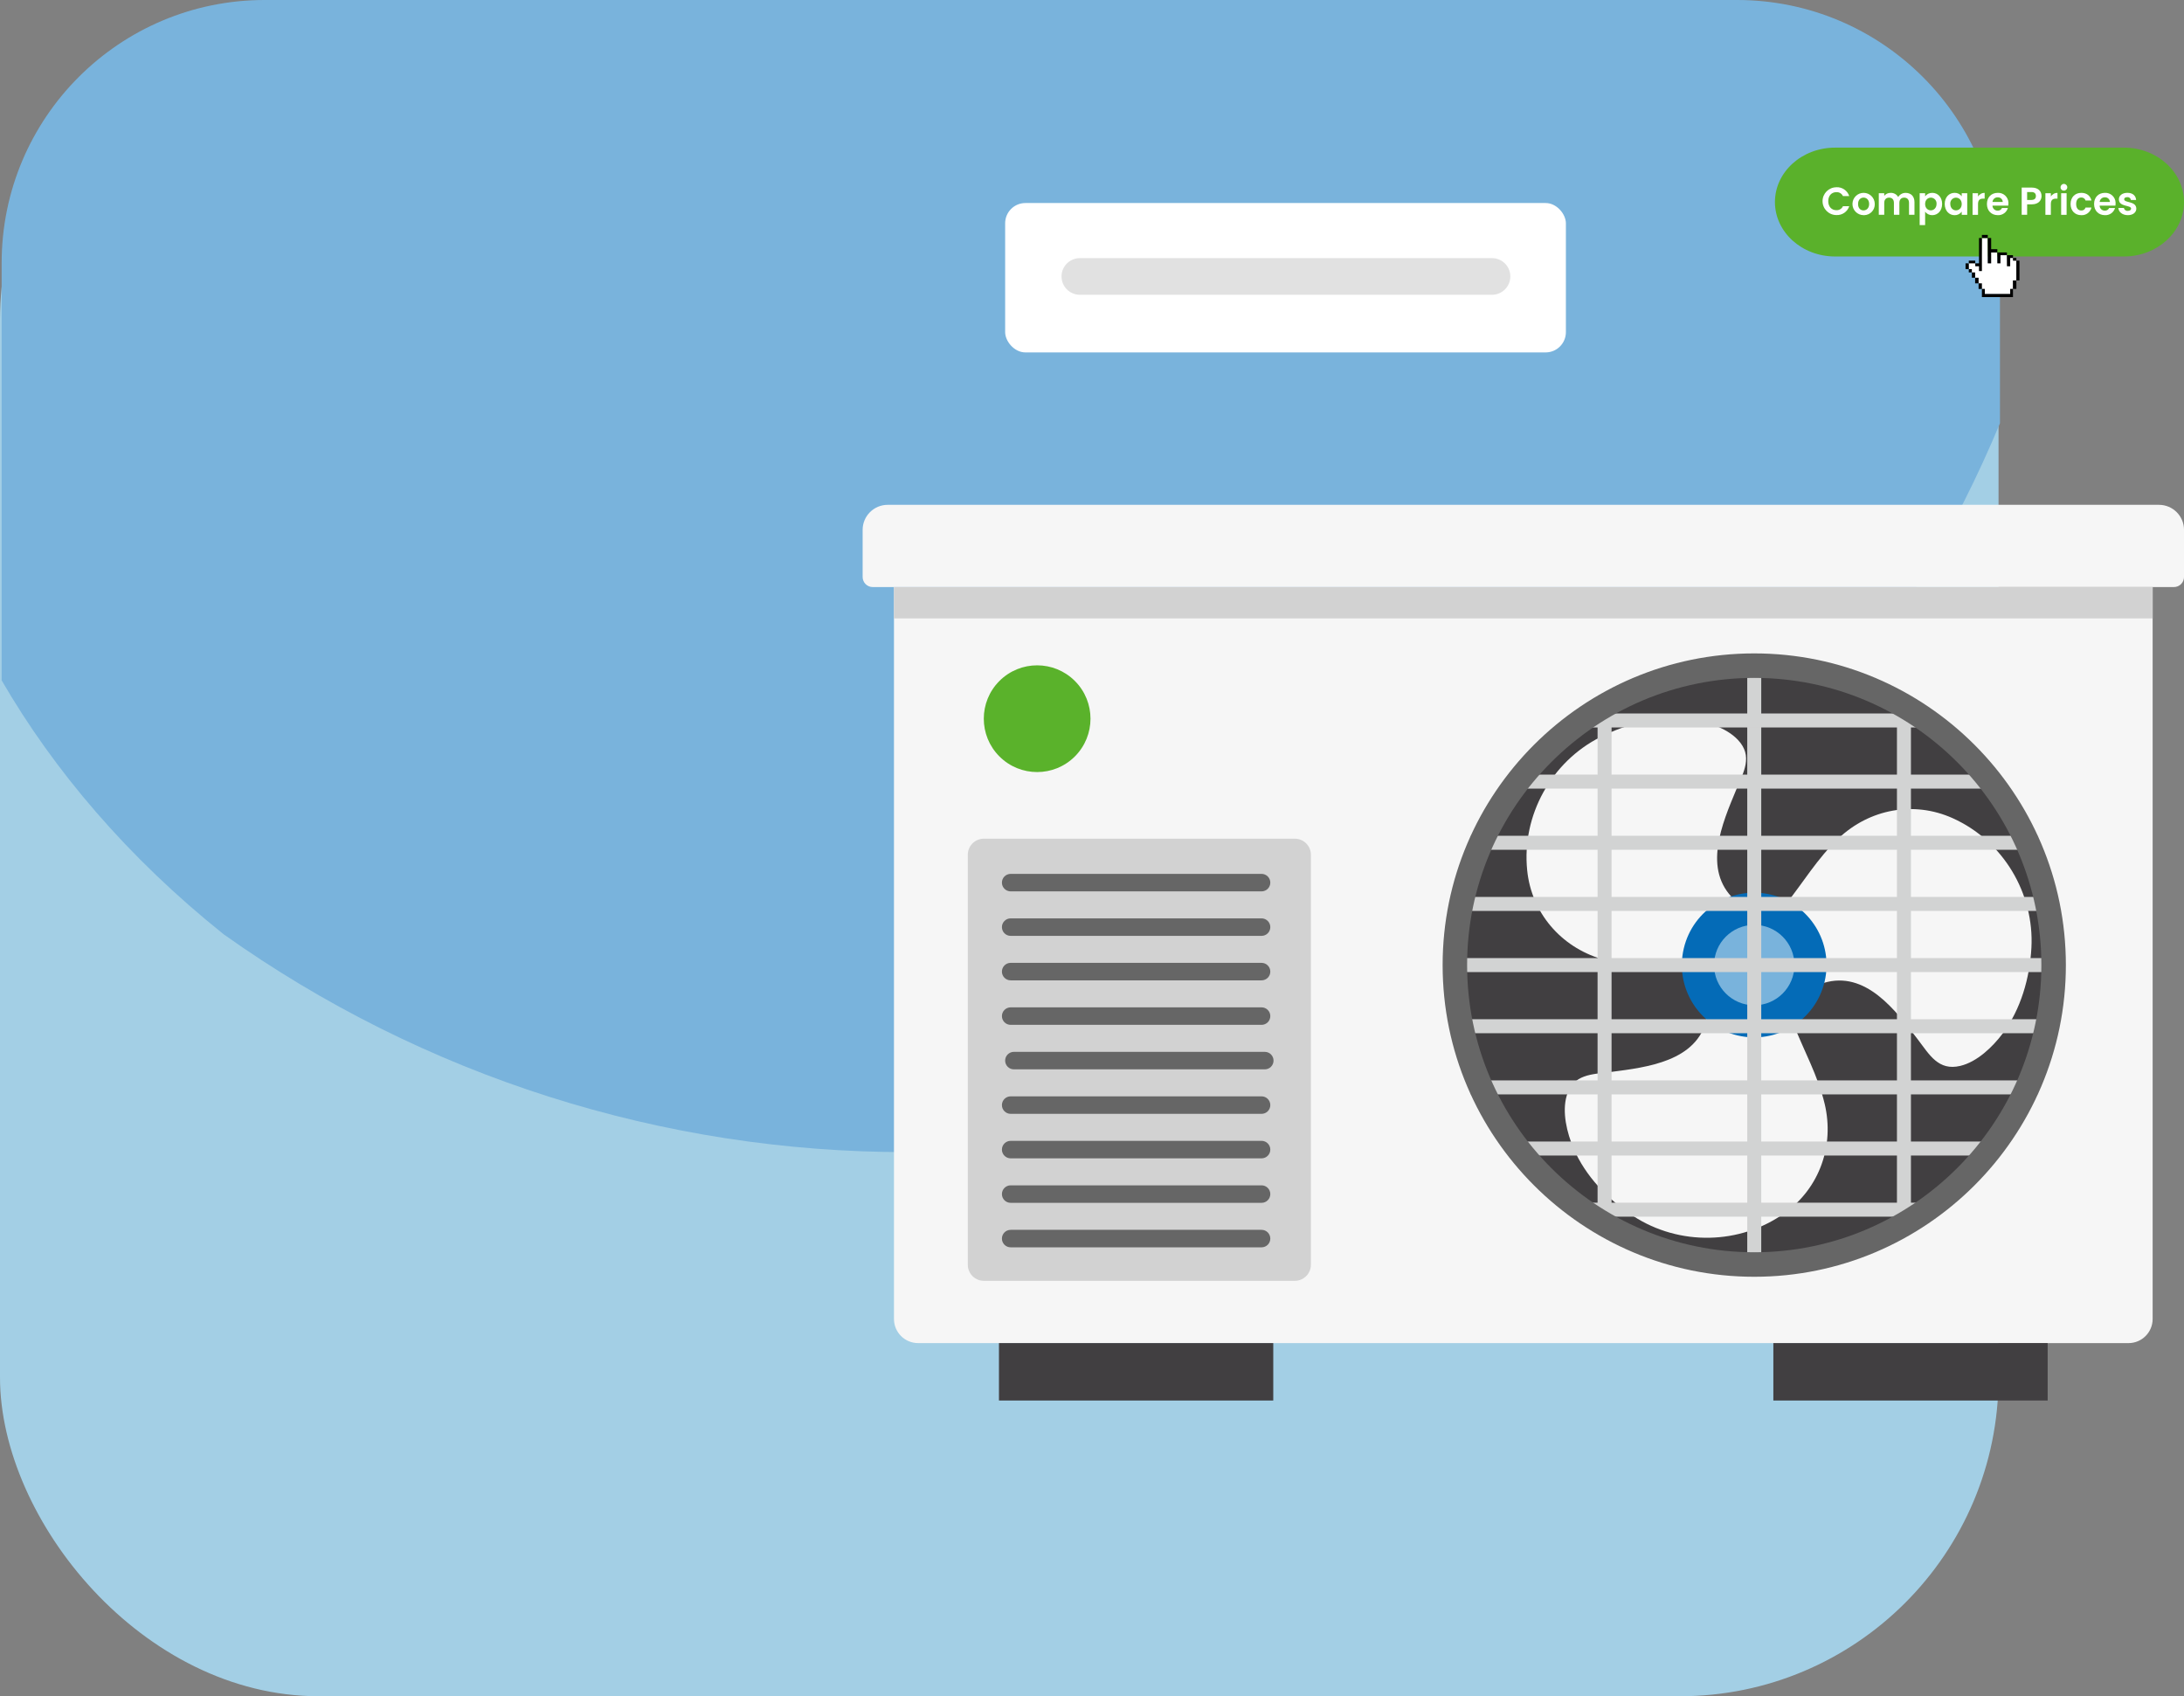 <?xml version="1.0" encoding="UTF-8"?><svg id="Layer_2" xmlns="http://www.w3.org/2000/svg" viewBox="0 0 1460.98 1134.47"><rect x="0" y="0" width="1460.98" height="1134.47" fill="#808080" stroke="none"/><defs><style>.cls-1{fill:#f6f6f6;}.cls-2{fill:#046bb7;}.cls-3,.cls-4{fill:#fff;}.cls-5{fill:#666;}.cls-6{fill:#a3cfe5;}.cls-7{fill:#d2d2d2;}.cls-8{fill:#d2d3d3;}.cls-9{fill:#e1e1e1;}.cls-10{fill:#413f41;}.cls-11{fill:#5ab12b;}.cls-12{fill:#5ab22b;}.cls-13{fill:#79b3dc;}.cls-4,.cls-14{fill-rule:evenodd;}</style></defs><g id="Layer_1-2"><g><rect class="cls-6" y=".84" width="1336.92" height="1133.63" rx="213.24" ry="213.24"/><path class="cls-13" d="M1161.78,0H177.05C79.87,0,1.1,78.78,1.1,175.95V455.03c34.81,60.08,84.31,118.53,148.59,169.89,133.66,94.99,293.63,145.9,457.61,145.63,329.19,0,611.53-201.28,730.57-487.49v-106.98c.07-97.18-78.65-176.01-175.83-176.08h-.26Z"/><rect class="cls-3" x="672.39" y="135.79" width="375.11" height="99.91" rx="13.56" ry="13.56"/><path class="cls-9" d="M722.37,172.64h275.69c6.76-.01,12.25,5.46,12.27,12.21v.03c0,6.77-5.49,12.27-12.27,12.27h-275.69c-6.77,0-12.27-5.49-12.27-12.26h0c0-6.76,5.48-12.24,12.24-12.24h.03Z"/><path class="cls-11" d="M1227.56,98.74h193.2c22.21,0,40.22,16.3,40.22,36.4s-18.01,36.4-40.22,36.4h-193.2c-22.21,0-40.22-16.3-40.22-36.4s18.01-36.4,40.22-36.4Z"/><path class="cls-3" d="M1228.47,125.22c3.85-.18,7.36,2.23,8.56,5.9h-4.2c-.8-1.68-2.53-2.71-4.38-2.61-3.18,0-5.45,2.32-5.45,6.03s2.27,6.03,5.45,6.03c1.86,.1,3.6-.95,4.38-2.64h4.2c-1.19,3.67-4.7,6.09-8.56,5.9-5.14,0-9.29-4.18-9.28-9.31,0-5.12,4.16-9.28,9.28-9.28h0Z"/><path class="cls-3" d="M1246.58,143.9c-4.12-.04-7.43-3.42-7.38-7.54,.04-4.12,3.42-7.43,7.54-7.38,4.09,.04,7.39,3.37,7.38,7.46,.13,3.99-2.99,7.33-6.98,7.47-.19,0-.37,0-.56,0Zm0-3.18c1.93,0,3.78-1.41,3.78-4.28s-1.8-4.28-3.73-4.28-3.68,1.38-3.68,4.28c0,2.87,1.67,4.28,3.63,4.28Z"/><path class="cls-3" d="M1277.03,135.68c0-2.3-1.28-3.5-3.21-3.5s-3.24,1.2-3.24,3.5v7.98h-3.65v-7.98c0-2.3-1.28-3.5-3.21-3.5s-3.26,1.2-3.26,3.5v7.98h-3.65v-14.45h3.65v1.75c1.03-1.28,2.61-2.01,4.25-1.96,2.08-.11,4.05,.96,5.09,2.76,1.05-1.73,2.93-2.79,4.96-2.76,3.47,0,5.92,2.19,5.92,6.18v8.48h-3.65v-7.99Z"/><path class="cls-3" d="M1292.58,128.98c3.71,0,6.6,2.9,6.6,7.41s-2.9,7.52-6.6,7.52c-1.87,.03-3.64-.82-4.77-2.3v8.95h-3.65v-21.34h3.65v2.09c1.12-1.5,2.9-2.37,4.77-2.32Zm-.97,3.21c-1.96,0-3.81,1.51-3.81,4.25s1.85,4.25,3.81,4.25,3.84-1.57,3.84-4.31c.19-2.12-1.38-4-3.5-4.19-.11,0-.22-.01-.33-.02Z"/><path class="cls-3" d="M1307.51,128.98c1.87-.06,3.66,.8,4.78,2.3v-2.06h3.68v14.46h-3.68v-2.11c-1.11,1.53-2.91,2.41-4.8,2.35-3.65,0-6.58-3-6.58-7.52s2.92-7.42,6.6-7.42Zm.94,3.21c-2.13,.02-3.84,1.76-3.83,3.88,0,.1,0,.21,.02,.32,0,2.74,1.85,4.31,3.81,4.31s3.84-1.51,3.84-4.25-1.83-4.25-3.84-4.25Z"/><path class="cls-3" d="M1323.19,143.67h-3.65v-14.45h3.65v2.24c.93-1.56,2.62-2.5,4.44-2.45v3.84h-.97c-2.17,0-3.47,.83-3.47,3.63v7.2Z"/><path class="cls-3" d="M1336.4,143.9c-4.2,0-7.25-2.92-7.25-7.46s2.98-7.46,7.25-7.46c3.74-.19,6.93,2.69,7.13,6.43,.01,.24,.01,.48,0,.72,0,.47-.03,.94-.1,1.41h-10.57c.02,1.87,1.56,3.36,3.42,3.34h.05c1.24,.08,2.39-.62,2.9-1.75h3.94c-.89,2.96-3.68,4.93-6.76,4.78Zm-3.52-8.82h6.86c-.05-1.77-1.53-3.17-3.31-3.11h-.14c-1.78-.03-3.28,1.33-3.42,3.11h0Z"/><path class="cls-3" d="M1359.1,136.67h-3.05v6.99h-3.65v-18.21h6.71c4.38,0,6.58,2.48,6.58,5.64,0,2.77-1.88,5.58-6.58,5.58Zm-.16-2.95c2.06,0,2.97-1.02,2.97-2.63s-.91-2.66-2.97-2.66h-2.9v5.3h2.9Z"/><path class="cls-3" d="M1371.91,143.67h-3.65v-14.45h3.65v2.24c.93-1.56,2.62-2.5,4.44-2.45v3.84h-.97c-2.17,0-3.47,.83-3.47,3.63v7.2Z"/><path class="cls-3" d="M1378.41,125.35c-.06-1.24,.9-2.29,2.14-2.35,1.24-.06,2.29,.9,2.35,2.14s-.9,2.29-2.14,2.35h-.11c-1.18,.06-2.19-.85-2.24-2.04v-.1Zm.39,3.86h3.65v14.46h-3.65v-14.46Z"/><path class="cls-3" d="M1392.26,128.98c3.6,0,6.03,1.88,6.81,5.12h-3.94c-.38-1.26-1.58-2.09-2.9-2.01-2.04,0-3.39,1.54-3.39,4.36s1.36,4.33,3.39,4.33c1.32,.12,2.53-.71,2.9-1.98h3.94c-.72,3.14-3.6,5.3-6.81,5.11-4.17,0-7.15-2.92-7.15-7.46s2.98-7.46,7.15-7.46Z"/><path class="cls-3" d="M1408.08,143.9c-4.2,0-7.25-2.92-7.25-7.46s2.98-7.46,7.25-7.46c3.74-.19,6.93,2.69,7.13,6.43,.01,.24,.01,.48,0,.72,0,.47-.03,.94-.1,1.41h-10.57c.02,1.87,1.56,3.36,3.42,3.34h.05c1.24,.08,2.39-.62,2.9-1.75h3.94c-.89,2.96-3.68,4.93-6.76,4.78Zm-3.52-8.82h6.86c-.05-1.77-1.53-3.17-3.31-3.11h-.14c-1.78-.03-3.28,1.33-3.42,3.11h0Z"/><path class="cls-3" d="M1423.4,143.9c-3.63,0-6.16-2.11-6.32-4.8h3.68c.24,1.22,1.37,2.06,2.61,1.93,1.43,0,2.22-.65,2.22-1.49,0-2.58-8.17-.94-8.17-6.24,0-2.4,2.14-4.33,5.71-4.33s5.61,1.91,5.82,4.78h-3.5c-.14-1.18-1.21-2.02-2.39-1.88h-.03c-1.36,0-2.06,.55-2.06,1.39,0,2.64,8.01,.99,8.11,6.29,0,2.47-2.17,4.36-5.68,4.36Z"/><path class="cls-4" d="M1320.97,175.19l-4.11,.99,.18,3.83,1.12,.64,.94,1.56,1.56,.38,.61,3.16,1.3,1.04,1.04,2.73,1.56,.89,.64,2.81,1.2,1.02,.38,2.55h18.08v-3.31l1.12-.25v-5.64h2.27v-13.26l-1.76-.31-.54-1.56h-2.02l-.41,5.1-1.22,.28-.36-7.37c-1.54-.23-3.11-.3-4.67-.2v5.43s-1.56,.2-1.56-.18-.31-6.78-.31-6.78h-4.21v7.24s-1.99,0-1.91-.33c.08-.33-.28-16.47-.28-16.47h-3.93l-.41,18.33h-.26l-3.04,.33-1.04-2.66Z"/><rect x="1317.01" y="179.99" width="2.07" height="2.19"/><rect x="1314.85" y="176.13" width="2.17" height="3.85"/><rect x="1317.01" y="174.32" width="4.33" height="1.81"/><rect x="1319.08" y="182.2" width="2.17" height="3.54"/><rect x="1321.25" y="185.75" width="2.32" height="3.75"/><polygon class="cls-14" points="1321.35 178.07 1321.35 176.13 1323.85 176.13 1323.85 159.18 1325.79 159.18 1325.79 181.29 1323.85 181.29 1323.85 178.07 1321.35 178.07"/><rect x="1323.57" y="189.5" width="2.22" height="3.75"/><rect x="1325.79" y="157.11" width="3.93" height="2.07"/><polygon class="cls-14" points="1329.71 176.13 1329.71 159.18 1331.98 159.18 1331.98 166.68 1336.11 166.68 1336.11 168.84 1331.98 168.84 1331.98 176.14 1329.71 176.13"/><polygon class="cls-14" points="1336.11 176.13 1336.11 168.84 1342.54 168.84 1342.54 170.68 1338.2 170.68 1338.2 176.13 1336.11 176.13"/><polygon class="cls-14" points="1342.54 178.07 1342.54 170.67 1346.57 170.67 1346.57 172.51 1344.71 172.51 1344.71 178.07 1342.54 178.07"/><polygon class="cls-14" points="1344.71 193.22 1346.57 193.22 1346.57 198.7 1325.79 198.7 1325.79 193.22 1327.75 193.22 1327.75 196.61 1344.71 196.61 1344.71 193.22"/><rect x="1346.57" y="172.51" width="2.27" height="1.84"/><rect x="1346.57" y="187.56" width="2.27" height="5.66"/><rect x="1348.84" y="174.32" width="2.07" height="13.23"/><g><path class="cls-1" d="M1423.87,898.28H614.16c-8.91,0-16.14-7.22-16.14-16.14V392.63h841.98v489.52c0,8.91-7.22,16.14-16.14,16.14Z"/><circle class="cls-10" cx="1173.5" cy="645.46" r="200.27" transform="translate(-112.7 1018.84) rotate(-45)"/><path class="cls-1" d="M1128.61,650.11c-19.1-2.94-38.74-3.14-57.36-8.74-27.16-8.17-46.77-30.88-49.65-59.33-3.72-36.8,16.24-72.51,48.84-89.01,17.91-9.07,39.04-14.39,59.17-11.97,11.14,1.34,24.99,5.34,32.93,13.74,10.34,10.94,3.82,21.58-1.11,33.4-9.42,22.6-22.71,53.46-1.17,73.54"/><path class="cls-1" d="M1199.54,684.41c7,18.01,16.65,35.12,21.11,54.04,6.5,27.6-3.36,55.95-26.56,72.66-30.01,21.62-70.92,22.19-101.5,2.21-16.81-10.98-31.98-26.62-39.95-45.25-4.41-10.31-7.87-24.31-4.56-35.39,4.31-14.42,16.78-14.1,29.48-15.74,24.28-3.15,57.65-7.06,64.27-35.76"/><path class="cls-1" d="M1193.78,605.84c12.1-15.07,22.09-31.98,36.25-45.3,20.66-19.43,50.13-25.06,76.21-13.33,33.73,15.18,54.68,50.32,52.66,86.8-1.11,20.05-7.06,41.01-19.22,57.23-6.73,8.98-17.12,18.97-28.37,21.64-14.65,3.48-20.6-7.49-28.37-17.66-14.86-19.45-34.94-46.4-63.1-37.79"/><circle class="cls-12" cx="693.8" cy="480.67" r="35.69" transform="translate(-136.68 631.38) rotate(-45)"/><path class="cls-1" d="M1454.23,392.63H583.8c-3.72,0-6.74-3.02-6.74-6.74v-31.5c0-9.25,7.5-16.75,16.75-16.75h850.43c9.25,0,16.75,7.5,16.75,16.75v31.5c0,3.72-3.02,6.74-6.74,6.74Z"/><circle class="cls-2" cx="1173.5" cy="645.46" r="48.39" transform="translate(275.7 1639.27) rotate(-76.72)"/><path class="cls-13" d="M1200.39,645.46c0,14.85-12.04,26.89-26.89,26.89s-26.89-12.04-26.89-26.89,12.04-26.89,26.89-26.89,26.89,12.04,26.89,26.89Z"/><rect class="cls-8" x="1168.82" y="445.19" width="9.36" height="400.53"/><rect class="cls-8" x="973.24" y="640.78" width="400.54" height="9.36"/><rect class="cls-8" x="973.24" y="599.88" width="400.54" height="9.36"/><rect class="cls-8" x="983.58" y="558.98" width="379.85" height="9.36"/><rect class="cls-8" x="1010.84" y="518.07" width="325.32" height="9.36"/><rect class="cls-8" x="1054.1" y="477.18" width="238.82" height="9.36"/><rect class="cls-8" x="1054.1" y="804.37" width="238.82" height="9.36"/><rect class="cls-8" x="1010.84" y="763.47" width="325.32" height="9.36"/><rect class="cls-8" x="983.58" y="722.58" width="379.85" height="9.36"/><rect class="cls-8" x="973.24" y="681.67" width="400.54" height="9.36"/><rect class="cls-8" x="1068.69" y="471.05" width="9.36" height="347.88"/><rect class="cls-8" x="1268.96" y="471.05" width="9.36" height="347.88"/><rect class="cls-7" x="598.02" y="392.63" width="841.98" height="20.95"/><rect class="cls-10" x="668.25" y="898.28" width="183.5" height="38.4"/><rect class="cls-10" x="1186.28" y="898.28" width="183.5" height="38.4"/><path class="cls-7" d="M658.17,560.92h207.99c5.94,0,10.76,4.82,10.76,10.76v274.19c0,5.94-4.82,10.76-10.76,10.76h-207.99c-5.94,0-10.76-4.82-10.76-10.76v-274.19c0-5.94,4.82-10.76,10.76-10.76Z"/><path class="cls-5" d="M843.92,596.16h-167.84c-3.23,0-5.85-2.62-5.85-5.85s2.62-5.85,5.85-5.85h167.84c3.23,0,5.85,2.62,5.85,5.85s-2.62,5.85-5.85,5.85Z"/><path class="cls-5" d="M843.92,834.23h-167.84c-3.23,0-5.85-2.62-5.85-5.85s2.62-5.85,5.85-5.85h167.84c3.23,0,5.85,2.62,5.85,5.85s-2.62,5.85-5.85,5.85Z"/><path class="cls-5" d="M843.92,804.47h-167.84c-3.23,0-5.85-2.62-5.85-5.85s2.62-5.85,5.85-5.85h167.84c3.23,0,5.85,2.62,5.85,5.85s-2.62,5.85-5.85,5.85Z"/><path class="cls-5" d="M846.08,715.19h-167.84c-3.23,0-5.85-2.62-5.85-5.85s2.62-5.85,5.85-5.85h167.84c3.23,0,5.85,2.62,5.85,5.85s-2.62,5.85-5.85,5.85Z"/><path class="cls-5" d="M843.92,744.95h-167.84c-3.23,0-5.85-2.62-5.85-5.85s2.62-5.85,5.85-5.85h167.84c3.23,0,5.85,2.62,5.85,5.85s-2.62,5.85-5.85,5.85Z"/><path class="cls-5" d="M843.92,774.71h-167.84c-3.23,0-5.85-2.62-5.85-5.85s2.62-5.85,5.85-5.85h167.84c3.23,0,5.85,2.62,5.85,5.85s-2.62,5.85-5.85,5.85Z"/><path class="cls-5" d="M843.92,685.43h-167.84c-3.23,0-5.85-2.62-5.85-5.85s2.62-5.85,5.85-5.85h167.84c3.23,0,5.85,2.62,5.85,5.85s-2.62,5.85-5.85,5.85Z"/><path class="cls-5" d="M843.92,655.67h-167.84c-3.23,0-5.85-2.62-5.85-5.85s2.62-5.85,5.85-5.85h167.84c3.23,0,5.85,2.62,5.85,5.85s-2.62,5.85-5.85,5.85Z"/><path class="cls-5" d="M843.92,625.92h-167.84c-3.23,0-5.85-2.62-5.85-5.85s2.62-5.85,5.85-5.85h167.84c3.23,0,5.85,2.62,5.85,5.85s-2.62,5.85-5.85,5.85Z"/><path class="cls-5" d="M1173.5,853.92c-114.95,0-208.46-93.51-208.46-208.46s93.52-208.46,208.46-208.46,208.46,93.51,208.46,208.46-93.51,208.46-208.46,208.46Zm0-400.53c-105.91,0-192.08,86.16-192.08,192.07s86.16,192.07,192.08,192.07,192.07-86.16,192.07-192.07-86.16-192.07-192.07-192.07Z"/></g></g></g></svg>